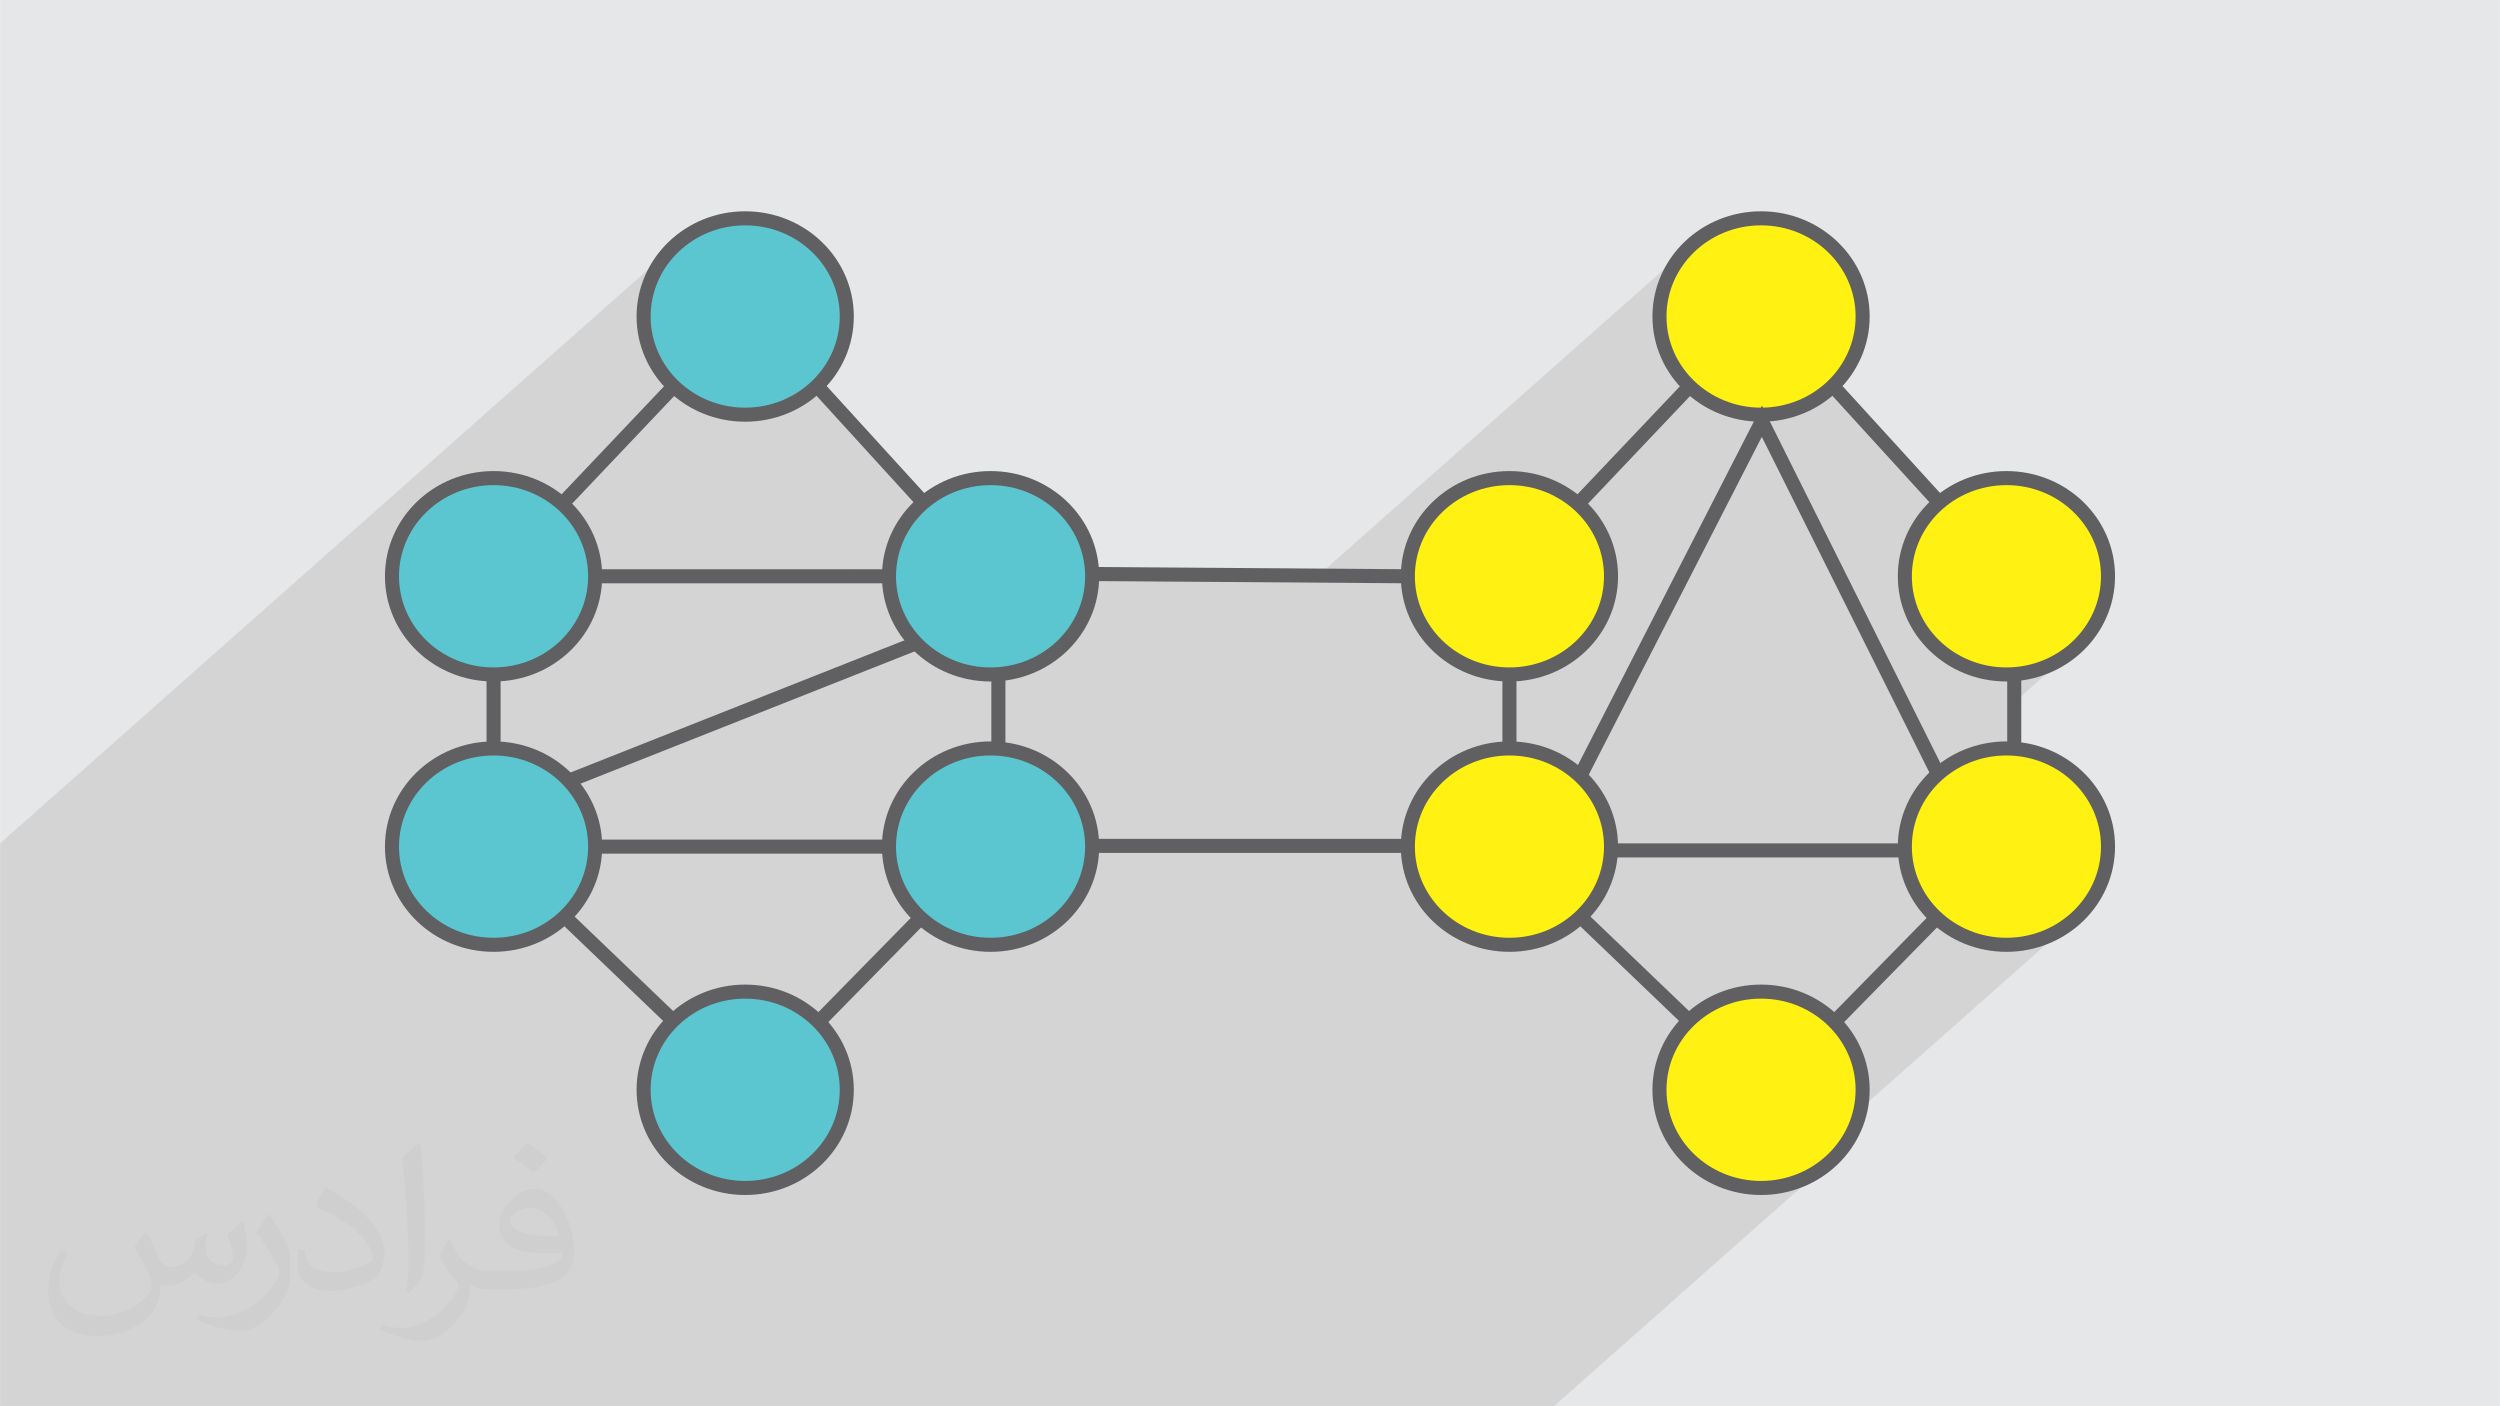 <?xml version="1.0" encoding="UTF-8"?>
<!DOCTYPE svg PUBLIC "-//W3C//DTD SVG 1.1//EN" "http://www.w3.org/Graphics/SVG/1.1/DTD/svg11.dtd">
<!-- Creator: CorelDRAW 2017 -->
<svg xmlns="http://www.w3.org/2000/svg" xml:space="preserve" width="3.703in" height="2.083in" version="1.1" style="shape-rendering:geometricPrecision; text-rendering:geometricPrecision; image-rendering:optimizeQuality; fill-rule:evenodd; clip-rule:evenodd"
viewBox="0 0 3703.33 2083.33"
 xmlns:xlink="http://www.w3.org/1999/xlink">
 <defs>
  <style type="text/css">
   <![CDATA[
    .str0 {stroke:#606062;stroke-width:20.83;stroke-miterlimit:2.613}
    .fil3 {fill:none}
    .fil4 {fill:#FFF212}
    .fil2 {fill:#5CC6D0}
    .fil0 {fill:#E6E7E8}
    .fil5 {fill:#373435;fill-opacity:0.031}
    .fil1 {fill:#373435;fill-opacity:0.102}
   ]]>
  </style>
 </defs>
 <g id="Layer_x0020_1">
  <polygon class="fil0" points="-0,0 3703.33,0 3703.33,2083.33 -0,2083.33 "/>
  <polygon class="fil1" points="1361.15,2083.33 1361.11,2083.33 1286.63,2083.33 1148.07,2083.33 1135.61,2083.33 1077.07,2083.33 1070.34,2083.33 1011.8,2083.33 1008.56,2083.33 1008.34,2083.33 962.28,2083.33 828.17,2083.33 797.14,2083.33 796.69,2083.33 753.89,2083.33 697.11,2083.33 685.02,2083.33 624.85,2083.33 569.6,2083.33 563.07,2083.33 546.8,2083.33 380.65,2083.33 378.52,2083.33 351.91,2083.33 351.65,2083.33 308.4,2083.33 301.67,2083.33 254.72,2083.33 225.64,2083.33 80.72,2083.33 17.51,2083.33 17.41,2083.33 -0,2083.33 -0,2034.95 -0,2019.94 -0,1956.14 -0,1955.99 -0,1902.78 -0,1756.24 -0,1704.59 -0,1698.25 -0,1646.6 -0,1643.54 -0,1643.53 -0,1634.45 -0,1483.96 -0,1456.09 -0,1304.09 -0,1249.37 997.41,366.04 992.43,371.09 987.7,376.37 983.23,381.86 979.04,387.56 975.12,393.46 971.5,399.56 968.17,405.83 965.16,412.27 962.46,418.87 960.1,425.63 958.07,432.53 956.39,439.57 955.06,446.73 954.11,454.01 953.53,461.39 953.33,468.88 953.53,476.36 954.11,483.75 955.06,491.03 956.39,498.19 958.07,505.22 960.1,512.13 962.46,518.88 965.16,525.49 968.17,531.93 971.5,538.2 975.12,544.29 979.04,550.19 983.23,555.89 987.7,561.39 992.43,566.66 997.41,571.71 1002.64,576.53 1008.1,581.1 1013.78,585.42 1019.69,589.47 1025.79,593.26 1032.09,596.76 1038.58,599.97 1045.25,602.88 1052.08,605.48 1059.07,607.77 1066.22,609.73 1073.5,611.35 1080.91,612.63 1088.44,613.56 1096.08,614.12 1103.83,614.31 1111.57,614.12 1119.21,613.56 1126.74,612.63 1134.16,611.35 1141.44,609.73 1148.58,607.77 1155.57,605.48 1162.41,602.88 1169.07,599.97 1175.56,596.76 1181.86,593.26 1187.97,589.47 1193.87,585.42 1199.56,581.1 1201.06,579.84 891.81,853.72 891.81,853.72 1210.24,571.71 1210.24,571.71 1210.24,571.72 1367.87,744.57 1244.62,853.72 1244.79,853.72 1360.91,750.88 1355.93,755.93 1351.2,761.21 1346.73,766.7 1342.54,772.41 1338.62,778.31 1335,784.4 1331.67,790.67 1328.66,797.11 1325.96,803.72 1323.6,810.47 1321.57,817.37 1319.89,824.41 1318.56,831.57 1317.61,838.85 1317.03,846.24 1316.83,853.72 1317.03,861.2 1317.61,868.59 1318.56,875.87 1319.89,883.03 1321.57,890.07 1323.6,896.97 1325.96,903.72 1328.66,910.33 1331.67,916.77 1335,923.04 1338.62,929.13 1342.54,935.03 1346.73,940.74 1351.2,946.23 1355.93,951.5 1360.91,956.56 1366.14,961.37 1371.6,965.94 1377.28,970.26 1383.19,974.31 1389.29,978.1 1395.59,981.6 1402.08,984.81 1408.75,987.72 1415.58,990.33 1422.57,992.61 1429.72,994.57 1437,996.2 1444.41,997.48 1450.83,998.26 1617.83,850.37 1952.55,852.77 2507.57,361.22 2502.35,366.04 2497.37,371.09 2492.63,376.37 2488.17,381.86 2483.97,387.56 2480.06,393.46 2476.43,399.56 2473.11,405.83 2470.09,412.27 2467.4,418.87 2465.04,425.63 2463,432.53 2461.33,439.57 2460,446.73 2459.04,454.01 2458.46,461.39 2458.27,468.88 2458.46,476.36 2459.04,483.75 2460,491.03 2461.33,498.19 2463,505.22 2465.04,512.13 2467.4,518.88 2470.09,525.49 2473.11,531.93 2476.43,538.2 2480.06,544.29 2483.97,550.19 2488.17,555.89 2492.63,561.39 2497.37,566.66 2502.35,571.71 2507.57,576.53 2513.04,581.1 2518.72,585.42 2524.62,589.47 2530.73,593.26 2537.03,596.76 2543.52,599.97 2550.19,602.88 2557.02,605.48 2564.01,607.77 2571.15,609.73 2578.43,611.35 2585.85,612.63 2593.38,613.56 2601.02,614.12 2608.76,614.31 2616.51,614.12 2624.15,613.56 2631.68,612.63 2639.09,611.35 2646.37,609.73 2653.52,607.77 2660.51,605.48 2667.34,602.88 2674.01,599.97 2680.5,596.76 2686.8,593.26 2692.9,589.47 2698.8,585.42 2704.49,581.1 2706,579.84 2715.17,571.71 2872.81,744.57 2870.11,746.96 2865.85,750.88 2860.87,755.93 2856.13,761.21 2851.67,766.7 2847.47,772.41 2843.56,778.31 2839.93,784.4 2836.61,790.67 2833.59,797.11 2830.9,803.72 2828.54,810.47 2826.5,817.37 2824.83,824.41 2823.5,831.57 2822.54,838.85 2821.96,846.24 2821.77,853.72 2821.96,861.2 2822.54,868.59 2823.5,875.87 2824.83,883.03 2826.5,890.07 2828.54,896.97 2830.9,903.72 2833.59,910.33 2836.61,916.77 2839.93,923.04 2843.56,929.13 2847.47,935.03 2851.67,940.74 2856.13,946.23 2860.87,951.5 2865.85,956.56 2871.07,961.37 2876.54,965.94 2882.22,970.26 2888.12,974.31 2894.22,978.1 2900.53,981.6 2907.02,984.81 2913.69,987.72 2920.52,990.33 2927.51,992.61 2934.65,994.57 2941.93,996.2 2949.34,997.48 2956.87,998.4 2964.52,998.96 2972.26,999.15 2980,998.96 2987.65,998.4 2995.18,997.48 3002.59,996.2 3009.87,994.57 3017.01,992.61 3024,990.33 3030.84,987.72 3037.5,984.81 3043.99,981.6 3050.3,978.1 3056.4,974.31 3062.3,970.26 3067.99,965.94 2983.85,1040.46 2983.85,1108.79 2821.82,1252.29 2821.77,1254.22 2821.96,1261.71 2822.54,1269.09 2823.5,1276.37 2824.83,1283.54 2826.5,1290.57 2828.54,1297.47 2830.9,1304.23 2833.59,1310.83 2836.61,1317.28 2839.93,1323.55 2843.56,1329.64 2847.47,1335.54 2851.67,1341.24 2856.13,1346.73 2860.87,1352.01 2865.85,1357.06 2871.07,1361.88 2876.54,1366.45 2882.22,1370.76 2888.12,1374.82 2894.22,1378.6 2900.53,1382.1 2907.02,1385.31 2913.69,1388.23 2920.52,1390.83 2927.51,1393.12 2934.65,1395.08 2941.93,1396.7 2949.34,1397.98 2956.87,1398.91 2964.52,1399.47 2972.26,1399.66 2980,1399.47 2987.65,1398.91 2995.18,1397.98 3002.59,1396.7 3009.87,1395.08 3017.01,1393.12 3024,1390.83 3030.84,1388.23 3037.5,1385.31 3043.99,1382.1 3050.3,1378.6 3056.4,1374.82 3062.3,1370.76 3067.99,1366.45 2624.65,1759.07 2631.68,1758.21 2639.09,1756.93 2646.37,1755.31 2653.52,1753.35 2660.51,1751.06 2667.34,1748.46 2674.01,1745.55 2680.5,1742.33 2686.8,1738.83 2692.9,1735.05 2698.8,1731 2704.49,1726.68 2301.78,2083.33 2258.52,2083.33 2074.54,2083.33 2051.74,2083.33 1891.91,2083.33 1883.45,2083.33 1856.89,2083.33 1856.84,2083.33 1813.64,2083.33 1811.69,2083.33 1806.3,2083.33 1759.65,2083.33 1522.56,2083.33 1522.44,2083.33 1456.65,2083.33 "/>
  <g id="_1682320950672">
   <ellipse class="fil2 str0" cx="1103.83" cy="468.88" rx="150.49" ry="145.44"/>
   <ellipse class="fil2 str0" cx="1103.83" cy="1614.45" rx="150.49" ry="145.44"/>
   <ellipse class="fil2 str0" cx="1467.33" cy="1254.22" rx="150.49" ry="145.44"/>
   <ellipse class="fil2 str0" cx="1467.33" cy="853.72" rx="150.49" ry="145.44"/>
   <ellipse class="fil2 str0" cx="731.06" cy="1254.22" rx="150.49" ry="145.44"/>
   <ellipse class="fil2 str0" cx="731.06" cy="853.72" rx="150.49" ry="145.44"/>
   <line class="fil3 str0" x1="997.97" y1="572.26" x2="832.72" y2= "746.48" />
   <line class="fil3 str0" x1="1210.24" y1="571.71" x2="1367.87" y2= "744.57" />
   <line class="fil3 str0" x1="836.36" y1="1358.14" x2="996.96" y2= "1512.05" />
   <line class="fil3 str0" x1="1212.56" y1="1513.91" x2="1363.8" y2= "1359.78" />
   <line class="fil3 str0" x1="731.06" y1="999.15" x2="731.06" y2= "1108.79" />
   <line class="fil3 str0" x1="1478.91" y1="999.15" x2="1478.91" y2= "1108.79" />
   <ellipse class="fil4 str0" cx="2608.76" cy="468.88" rx="150.49" ry="145.44"/>
   <ellipse class="fil4 str0" cx="2608.76" cy="1614.45" rx="150.49" ry="145.44"/>
   <ellipse class="fil4 str0" cx="2972.26" cy="1254.22" rx="150.49" ry="145.44"/>
   <ellipse class="fil4 str0" cx="2972.26" cy="853.72" rx="150.49" ry="145.44"/>
   <ellipse class="fil4 str0" cx="2236" cy="1254.22" rx="150.49" ry="145.44"/>
   <ellipse class="fil4 str0" cx="2236" cy="853.72" rx="150.49" ry="145.44"/>
   <line class="fil3 str0" x1="2502.91" y1="572.26" x2="2337.66" y2= "746.48" />
   <line class="fil3 str0" x1="2715.17" y1="571.71" x2="2872.81" y2= "744.57" />
   <line class="fil3 str0" x1="2341.29" y1="1358.14" x2="2501.9" y2= "1512.05" />
   <line class="fil3 str0" x1="2717.5" y1="1513.91" x2="2868.73" y2= "1359.78" />
   <line class="fil3 str0" x1="2236" y1="999.15" x2="2236" y2= "1108.79" />
   <line class="fil3 str0" x1="2983.85" y1="999.15" x2="2983.85" y2= "1108.79" />
   <line class="fil3 str0" x1="881.56" y1="853.72" x2="1316.83" y2= "853.72" />
   <line class="fil3 str0" x1="881.56" y1="1254.22" x2="1316.83" y2= "1254.22" />
   <line class="fil3 str0" x1="1622.46" y1="1253.11" x2="2085.51" y2= "1253.11" />
   <line class="fil3 str0" x1="2386.5" y1="1259.82" x2="2821.77" y2= "1259.82" />
   <polyline class="fil3 str0" points="2870.4,1145.71 2610,624.07 2340.74,1149.79 "/>
   <line class="fil3 str0" x1="842.58" y1="1156.56" x2="1357.2" y2= "952.85" />
   <line class="fil3 str0" x1="1617.83" y1="850.37" x2="2085.51" y2= "853.72" />
  </g>
 </g>
 <g id="Layer_x0020_1_0">
  <path class="fil5" d="M216.57 1825.53c7.07,10.82 11.65,21.11 16.13,32.46 3.33,6.65 5.09,19.04 20.7,19.04 4.58,0 11.14,-1.46 16.95,-4.68 6.56,-3.43 11.54,-8.64 14.15,-16.54l6.25 -21.02 15.18 -7.48 1.04 1.04c-2.08,8.02 -2.59,15.5 -2.59,21.43 0,17.7 15.18,24.35 27.24,24.35 7.07,0 13.43,-3.54 13.43,-9.87 0,-8.43 -3.54,-22.58 -8.11,-35.26 7.07,-7.07 14.15,-14.15 22.26,-19.88l1.25 0.62c3.54,14.99 5.51,29.86 5.51,39.64 0,9.68 -4.26,20.39 -7.8,27.47 -7.28,13.74 -20.18,24.77 -35.79,24.77 -11.86,0 -25.07,-6.04 -34.12,-16.96l-0.51 0c-8.53,10.51 -21.74,20.08 -42.85,20.08l-6.56 0c-1.04,13.94 -4.07,23.82 -8.64,32.67 -12.58,24.66 -49.94,42.03 -85.1,42.03 -48.88,0 -73.44,-28.29 -73.44,-65.85 0,-23.19 7.59,-44.83 19.24,-60.14l9.57 3.96c-7.28,13.94 -12.17,27.25 -12.17,40.05 0,35.17 28.61,51.92 61.59,51.92 30.58,0 68.45,-19.46 75.31,-42.03 -2.59,-24.66 -11.86,-36.21 -26.01,-58.78 4.26,-7.5 9.78,-14.99 16.65,-23l1.25 0 0 0 -0.02 -0.02 -0.01 -0.03 0.03 0.02zm563.93 -132.55c10.29,6.46 20.39,14.15 30.27,23 -5.51,7.7 -12.39,14.78 -20.91,21.02 -9.89,-8.02 -19.76,-14.87 -29.86,-22.17 6.86,-7.69 13.63,-15.19 20.5,-21.84l0 0 0 0 -0 -0.01zm5.31 96.33c-16.65,0 -30.27,10.93 -30.27,19.04 0,17.47 33.28,22.79 73.13,22.59 -4.98,-20.39 -22.47,-41.61 -42.85,-41.61l0 -0.01 -0.01 -0.01zm-37.35 93.11c21.63,0 40.56,-0.62 55.04,-4.26 16.12,-4.06 29.75,-12.28 29.75,-17.79 0,-1.56 0,-3.22 -0.52,-4.78 -9.05,0.83 -19.46,0.83 -28.5,0.83 -29.34,0 -51.8,-6.67 -60.65,-23.1 -2.18,-4.58 -3.73,-9.67 -3.73,-15.5 0,-15.82 6.86,-31.53 18.93,-42.24 10.1,-8.85 21.22,-14.36 32.56,-14.36 20.5,0 36.83,16.43 48.27,42.44 6.25,14.15 10.52,30.48 10.52,51.08 0,13.74 -3.75,25.28 -12.28,33.92 -15.91,15.41 -45.24,21.22 -90.19,21.22l-20.39 0 0 0 -5.3 0c-11.14,0 -19.14,-1.98 -25.48,-6.86l-1.04 0c0.31,2.59 0.51,5.19 0.51,7.48 0,10.08 -3.33,23 -10.08,33.29 -19.98,29.86 -41.61,42.65 -60.34,42.65 -18.93,0 -42.12,-7.28 -63.04,-16.75l3.75 -7.28c6.76,2.81 16.13,4.78 29.03,4.78 33.8,0 78.23,-32.67 83.74,-64.4 -1.25,-2.6 -3.54,-6.04 -6.76,-9.68 -9.89,-11.75 -16.12,-21.63 -21.96,-31.94 4.98,-9.87 9.57,-17.79 13.83,-24.86l1.77 -0.21c14.46,29.35 27.57,46.3 56.8,46.3l4.58 0 0 0 21.22 0 0 0 0 0 -0.04 0.02 -0.01 -0.01zm-146.47 31.11c2.5,-13.53 2.7,-28.71 2.7,-42.98l0 -21.01c0,-39.22 -4.99,-96.33 -9.06,-133.38 7.07,-7.8 16.96,-16.75 24.76,-22.79l2.29 0.63c5.3,46.8 6.56,101.13 6.56,151.06 0,13.11 -0.52,26 -1.77,35.37 -0.72,11.86 -7.59,20.92 -22.26,34.54l-3.22 -1.46 0 0 0 0 0 0.02 0 0.01zm-150.73 -62.02c0.72,18.42 9.78,33.08 41.4,33.08 19.67,0 36.3,-5.19 54.72,-14.04 3.33,-1.46 5.09,-3.43 5.09,-5.09 0,-11.54 -8.85,-26.85 -23.72,-40.79 -14.46,-13.11 -33.59,-24.66 -51.49,-32.36 -6.14,-2.59 -8.11,-5.4 -8.11,-8.02 0,-5.3 7.07,-16.43 12.91,-24.44l1.97 -0.21c20.5,10.72 43.39,26.64 60.34,44.42 15.39,16.33 24.97,32.87 24.97,50.87 0,13.32 -4.07,26 -10.61,37.56 -22.47,11.35 -46.4,19.98 -70.11,19.98 -28.82,0 -48.48,-13.53 -48.48,-45.36 0,-3.43 0,-8.74 1.25,-15.61l9.87 0 0 0 0 0 0 0.03 0 -0.02zm-52.12 -52.33l17.89 28.91c6.56,10.72 12.7,22.37 12.7,40.79l0 23.61c0,19.04 -12.17,39.43 -31.83,59.61 -15.4,13.74 -29.03,19.56 -41.61,19.56 -18.72,0 -40.15,-5.82 -64.91,-16.54l2.8 -7.28c7.8,2.18 16.86,3.85 27.98,3.85 35.57,-0.21 71.98,-26.23 88.63,-57.95 1.99,-3.63 2.71,-7.07 2.71,-9.36 0,-3.75 -1.98,-7.8 -3.54,-11.44 -9.06,-17.17 -19.14,-32.76 -30.28,-47.13 5.82,-9.26 11.65,-18.11 18,-26.85l1.46 0.21 0 0.01z"/>
 </g>
</svg>
